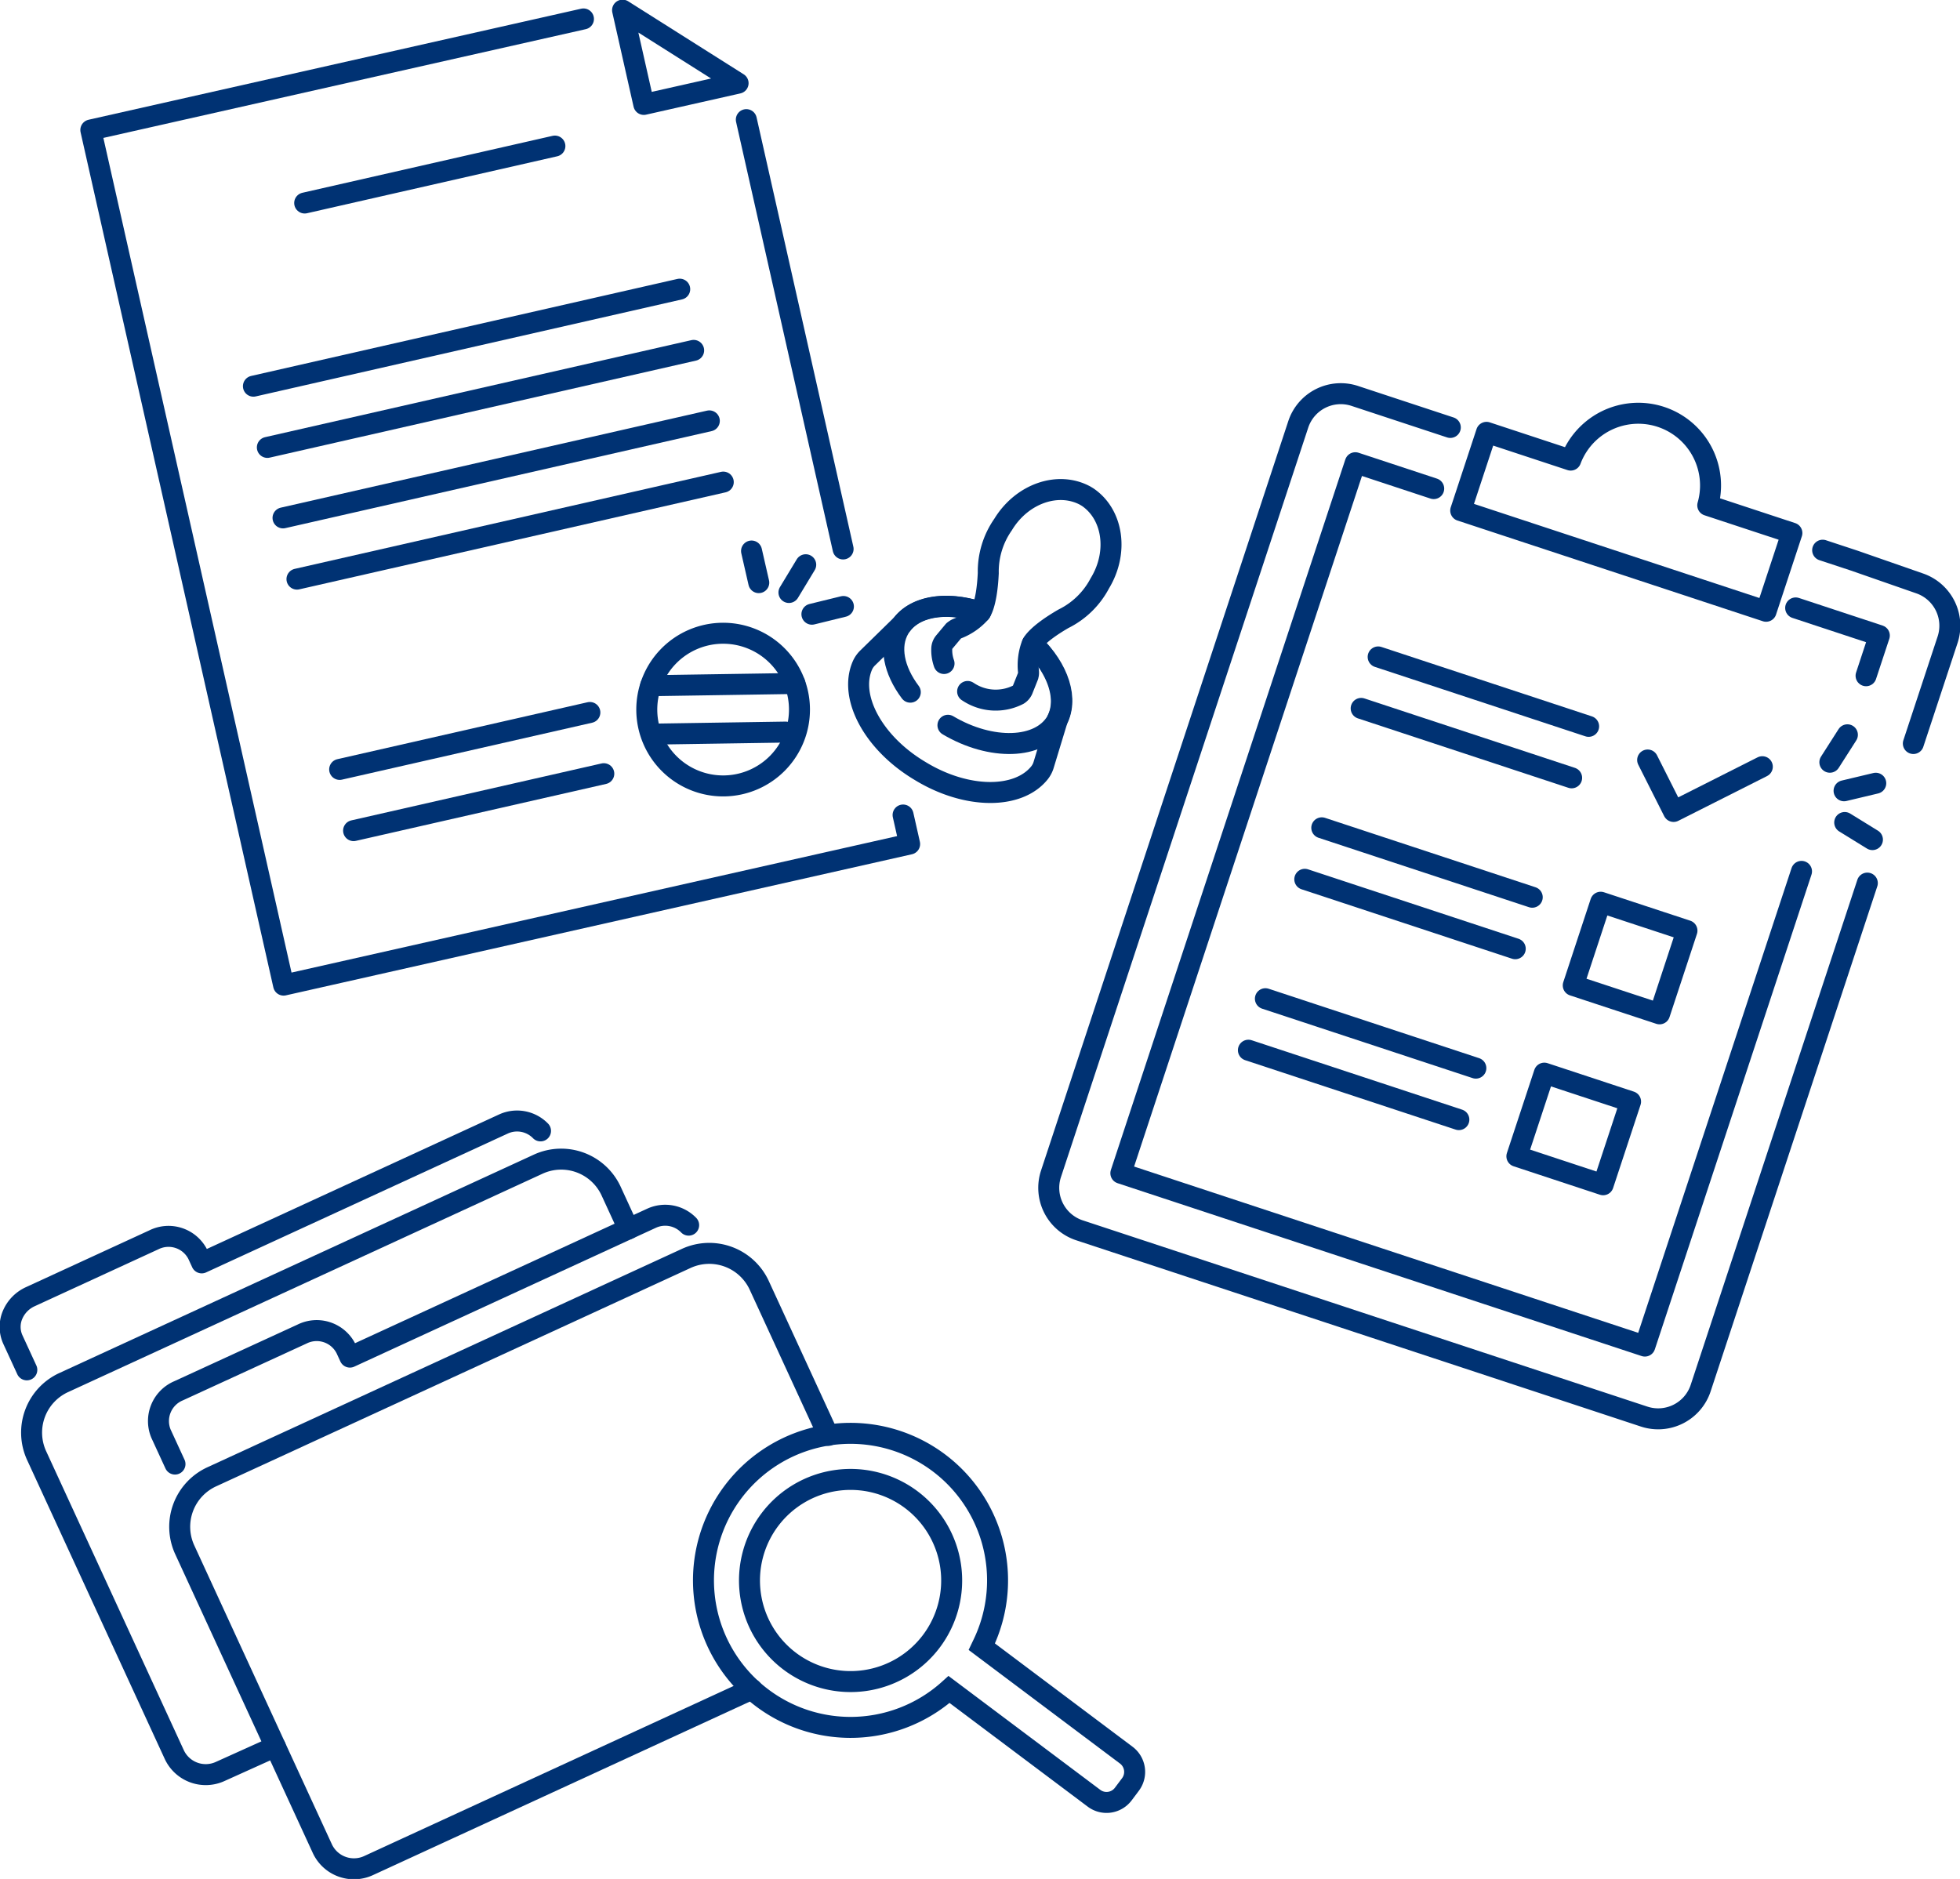 <svg id="组_175" data-name="组 175" xmlns="http://www.w3.org/2000/svg" xmlns:xlink="http://www.w3.org/1999/xlink" width="140.119" height="134.343" viewBox="0 0 140.119 134.343">
  <defs>
    <clipPath id="clip-path">
      <rect id="矩形_206" data-name="矩形 206" width="140.119" height="134.343" fill="none"/>
    </clipPath>
  </defs>
  <g id="组_174" data-name="组 174" clip-path="url(#clip-path)">
    <path id="路径_550" data-name="路径 550" d="M72.193,45.247c-2.345-.781-4.586-.483-5.621.871l0,0-2.427,2.375a1.721,1.721,0,0,0-.4.561c-.972,2.229.734,5.473,4,7.471h0l.088.053.086.052h0c3.279,1.983,6.945,2,8.475.114a1.693,1.693,0,0,0,.315-.61l.988-3.249h0c.723-1.538-.038-3.656-1.8-5.374" transform="translate(-2.091 -1.476)" fill="none" stroke="#003273" stroke-linecap="round" stroke-linejoin="round" stroke-width="1.5"/>
    <path id="路径_551" data-name="路径 551" d="M69.781,48.631a2.845,2.845,0,0,1-.161-1.089.777.777,0,0,1,.166-.428l.681-.815s.073-.055.113-.081a.807.807,0,0,1,.144-.08,4.2,4.2,0,0,0,1.629-1.12s.48-.492.591-2.844A5.859,5.859,0,0,1,74,38.7c1.347-2.227,3.958-3.125,5.9-2.056l0,0c.021.013.041.026.061.04l.064.036,0,0c1.841,1.228,2.247,3.958.892,6.181a5.862,5.862,0,0,1-2.6,2.533c-2.036,1.183-2.252,1.835-2.252,1.835a4.21,4.21,0,0,0-.244,1.96.7.7,0,0,1-.032.282l0,.016-.394.987a.774.774,0,0,1-.3.345,3.554,3.554,0,0,1-3.595-.209l-.032-.019" transform="translate(-2.293 -1.192)" fill="none" stroke="#003273" stroke-linecap="round" stroke-linejoin="round" stroke-width="1.5"/>
    <path id="路径_552" data-name="路径 552" d="M67.253,50.966c-1.176-1.563-1.542-3.293-.787-4.566.934-1.572,3.3-1.974,5.788-1.158" transform="translate(-2.176 -1.476)" fill="none" stroke="#003273" stroke-linecap="round" stroke-linejoin="round" stroke-width="1.5"/>
    <path id="路径_553" data-name="路径 553" d="M76.136,47.583c1.859,1.783,2.612,4.022,1.689,5.577-1.181,1.986-4.65,2.1-7.75.262" transform="translate(-2.308 -1.567)" fill="none" stroke="#003273" stroke-linecap="round" stroke-linejoin="round" stroke-width="1.5"/>
    <path id="路径_554" data-name="路径 554" d="M54.282,5.972l-6.74,1.519L46.023.751Z" transform="translate(-1.516 -0.025)" fill="none" stroke="#003273" stroke-linecap="round" stroke-linejoin="round" stroke-width="1.5"/>
    <path id="路径_555" data-name="路径 555" d="M64.782,58.318l.468,2.075L20.495,70.481,6.714,9.34,41.932,1.4" transform="translate(-0.221 -0.046)" fill="none" stroke="#003273" stroke-linecap="round" stroke-linejoin="round" stroke-width="1.5"/>
    <line id="直线_38" data-name="直线 38" x2="6.919" y2="30.697" transform="translate(53.354 8.553)" fill="none" stroke="#003273" stroke-linecap="round" stroke-linejoin="round" stroke-width="1.5"/>
    <line id="直线_39" data-name="直线 39" y1="4.071" x2="17.887" transform="translate(21.782 10.444)" fill="none" stroke="#003273" stroke-linecap="round" stroke-linejoin="round" stroke-width="1.5"/>
    <line id="直线_40" data-name="直线 40" y1="6.937" x2="30.476" transform="translate(20.233 30.092)" fill="none" stroke="#003273" stroke-linecap="round" stroke-linejoin="round" stroke-width="1.5"/>
    <line id="直线_41" data-name="直线 41" y1="6.937" x2="30.476" transform="translate(21.23 34.469)" fill="none" stroke="#003273" stroke-linecap="round" stroke-linejoin="round" stroke-width="1.5"/>
    <line id="直线_42" data-name="直线 42" y1="6.937" x2="30.476" transform="translate(18.117 20.675)" fill="none" stroke="#003273" stroke-linecap="round" stroke-linejoin="round" stroke-width="1.5"/>
    <line id="直线_43" data-name="直线 43" y1="6.937" x2="30.476" transform="translate(19.113 25.052)" fill="none" stroke="#003273" stroke-linecap="round" stroke-linejoin="round" stroke-width="1.5"/>
    <line id="直线_44" data-name="直线 44" y1="4.071" x2="17.887" transform="translate(24.282 50.941)" fill="none" stroke="#003273" stroke-linecap="round" stroke-linejoin="round" stroke-width="1.5"/>
    <line id="直线_45" data-name="直线 45" y1="4.071" x2="17.887" transform="translate(25.278 55.318)" fill="none" stroke="#003273" stroke-linecap="round" stroke-linejoin="round" stroke-width="1.5"/>
    <path id="路径_556" data-name="路径 556" d="M58.728,52.192a5.458,5.458,0,1,1-5.54-5.373A5.457,5.457,0,0,1,58.728,52.192Z" transform="translate(-1.575 -1.542)" fill="none" stroke="#003273" stroke-linecap="round" stroke-linejoin="round" stroke-width="1.5"/>
    <line id="直线_46" data-name="直线 46" x1="9.304" y2="0.143" transform="translate(46.859 52.343)" fill="none" stroke="#003273" stroke-linecap="round" stroke-linejoin="round" stroke-width="1.5"/>
    <line id="直线_47" data-name="直线 47" y1="0.159" x2="10.312" transform="translate(46.514 48.868)" fill="none" stroke="#003273" stroke-linecap="round" stroke-linejoin="round" stroke-width="1.5"/>
    <line id="直线_48" data-name="直线 48" x1="2.252" y2="0.552" transform="translate(58.043 43.363)" fill="none" stroke="#003273" stroke-linecap="round" stroke-linejoin="round" stroke-width="1.5"/>
    <line id="直线_49" data-name="直线 49" x1="1.2" y2="1.984" transform="translate(56.401 40.378)" fill="none" stroke="#003273" stroke-linecap="round" stroke-linejoin="round" stroke-width="1.5"/>
    <line id="直线_50" data-name="直线 50" x2="0.517" y2="2.261" transform="translate(53.727 39.397)" fill="none" stroke="#003273" stroke-linecap="round" stroke-linejoin="round" stroke-width="1.5"/>
    <line id="直线_51" data-name="直线 51" x2="15.046" y2="4.964" transform="translate(98.524 46.969)" fill="none" stroke="#003273" stroke-linecap="round" stroke-linejoin="round" stroke-width="1.5"/>
    <line id="直线_52" data-name="直线 52" x2="15.046" y2="4.964" transform="translate(97.309 50.65)" fill="none" stroke="#003273" stroke-linecap="round" stroke-linejoin="round" stroke-width="1.5"/>
    <rect id="矩形_204" data-name="矩形 204" width="6.261" height="6.494" transform="matrix(0.313, -0.95, 0.95, 0.313, 112.471, 70.456)" fill="none" stroke="#003273" stroke-linecap="round" stroke-linejoin="round" stroke-width="1.5"/>
    <line id="直线_53" data-name="直线 53" x2="15.046" y2="4.964" transform="translate(94.493 59.187)" fill="none" stroke="#003273" stroke-linecap="round" stroke-linejoin="round" stroke-width="1.5"/>
    <line id="直线_54" data-name="直线 54" x2="15.046" y2="4.964" transform="translate(93.278 62.869)" fill="none" stroke="#003273" stroke-linecap="round" stroke-linejoin="round" stroke-width="1.5"/>
    <rect id="矩形_205" data-name="矩形 205" width="6.261" height="6.494" transform="translate(108.44 82.674) rotate(-71.74)" fill="none" stroke="#003273" stroke-linecap="round" stroke-linejoin="round" stroke-width="1.5"/>
    <line id="直线_55" data-name="直线 55" x2="15.046" y2="4.964" transform="translate(90.462 71.406)" fill="none" stroke="#003273" stroke-linecap="round" stroke-linejoin="round" stroke-width="1.5"/>
    <line id="直线_56" data-name="直线 56" x2="15.046" y2="4.964" transform="translate(89.247 75.088)" fill="none" stroke="#003273" stroke-linecap="round" stroke-linejoin="round" stroke-width="1.5"/>
    <path id="路径_557" data-name="路径 557" d="M141.222,54.5l2.448-7.419a3.2,3.2,0,0,0-1.986-4.024l-4.675-1.629-2.27-.749" transform="translate(-4.438 -1.34)" fill="none" stroke="#003273" stroke-linecap="round" stroke-linejoin="round" stroke-width="1.5"/>
    <path id="路径_558" data-name="路径 558" d="M106.234,31.52l-6.827-2.252A3.2,3.2,0,0,0,95.365,31.3L91.974,41.585l-14.286,43.3a3.2,3.2,0,0,0,2.036,4.04l40.369,13.318a3.2,3.2,0,0,0,4.04-2.037L136.046,64.1" transform="translate(-2.553 -0.959)" fill="none" stroke="#003273" stroke-linecap="round" stroke-linejoin="round" stroke-width="1.5"/>
    <path id="路径_559" data-name="路径 559" d="M131.518,63.429,120.32,97.37,82.858,85.011l16.76-50.8,5.606,1.85" transform="translate(-2.729 -1.127)" fill="none" stroke="#003273" stroke-linecap="round" stroke-linejoin="round" stroke-width="1.5"/>
    <path id="路径_560" data-name="路径 560" d="M132.743,44.946l5.981,1.974-.948,2.874" transform="translate(-4.372 -1.48)" fill="none" stroke="#003273" stroke-linecap="round" stroke-linejoin="round" stroke-width="1.5"/>
    <path id="路径_561" data-name="路径 561" d="M125.643,37.136a5.164,5.164,0,0,0-9.8-3.233l-6.017-1.984-1.844,5.592,21.83,7.2,1.844-5.592Z" transform="translate(-3.556 -1.007)" fill="none" stroke="#003273" stroke-linecap="round" stroke-linejoin="round" stroke-width="1.5"/>
    <path id="路径_562" data-name="路径 562" d="M121.8,56.19l1.854,3.679,6.344-3.2" transform="translate(-4.011 -1.851)" fill="none" stroke="#003273" stroke-linecap="round" stroke-linejoin="round" stroke-width="1.5"/>
    <line id="直线_57" data-name="直线 57" x1="1.982" y1="1.223" transform="translate(131.877 58.808)" fill="none" stroke="#003273" stroke-linecap="round" stroke-linejoin="round" stroke-width="1.5"/>
    <line id="直线_58" data-name="直线 58" x1="2.266" y2="0.54" transform="translate(131.831 56)" fill="none" stroke="#003273" stroke-linecap="round" stroke-linejoin="round" stroke-width="1.5"/>
    <line id="直线_59" data-name="直线 59" x1="1.254" y2="1.962" transform="translate(130.815 52.537)" fill="none" stroke="#003273" stroke-linecap="round" stroke-linejoin="round" stroke-width="1.5"/>
    <path id="路径_563" data-name="路径 563" d="M38.666,83.587a2.338,2.338,0,0,0-2.652-.492L14.446,93.024l-.279-.607a2.347,2.347,0,0,0-3.147-1.039L2.2,95.438A2.5,2.5,0,0,0,.942,96.7a2.193,2.193,0,0,0,0,1.8l1,2.172" transform="translate(-0.025 -2.73)" fill="none" stroke="#003273" stroke-linecap="round" stroke-linejoin="round" stroke-width="1.5"/>
    <path id="路径_564" data-name="路径 564" d="M45.007,90.684l-1.241-2.7A3.931,3.931,0,0,0,38.55,86.06L4.622,101.678a3.936,3.936,0,0,0-1.927,5.216l9.835,21.364a2.48,2.48,0,0,0,3.295,1.218L19.76,127.7" transform="translate(-0.077 -2.822)" fill="none" stroke="#003273" stroke-linecap="round" stroke-linejoin="round" stroke-width="1.5"/>
    <path id="路径_565" data-name="路径 565" d="M49.616,90.555a2.337,2.337,0,0,0-2.653-.493L25.4,99.99l-.28-.607a2.346,2.346,0,0,0-3.146-1.039L13.149,102.4a2.348,2.348,0,0,0-1.255,3.065l1,2.172" transform="translate(-0.385 -2.959)" fill="none" stroke="#003273" stroke-linecap="round" stroke-linejoin="round" stroke-width="1.5"/>
    <path id="路径_566" data-name="路径 566" d="M59.653,105.679,54.715,94.953A3.936,3.936,0,0,0,49.5,93.025L15.571,108.644a3.932,3.932,0,0,0-1.927,5.215l9.835,21.365a2.489,2.489,0,0,0,2.607,1.42,2.452,2.452,0,0,0,.688-.2L54.18,123.825" transform="translate(-0.437 -3.052)" fill="none" stroke="#003273" stroke-linecap="round" stroke-linejoin="round" stroke-width="1.5"/>
    <path id="路径_567" data-name="路径 567" d="M71.949,121.124a10.512,10.512,0,1,0-2.388,3.163l10.362,7.777a1.494,1.494,0,0,0,2.092-.3l.517-.689a1.5,1.5,0,0,0-.3-2.092L71.9,121.227Z" transform="translate(-1.713 -3.491)" fill="none" stroke="#003273" stroke-miterlimit="10" stroke-width="1.5"/>
    <path id="路径_568" data-name="路径 568" d="M69.787,115.586a7.227,7.227,0,1,1-8.175-6.135A7.228,7.228,0,0,1,69.787,115.586Z" transform="translate(-1.825 -3.602)" fill="none" stroke="#003273" stroke-miterlimit="10" stroke-width="1.5"/>
  </g>
</svg>
